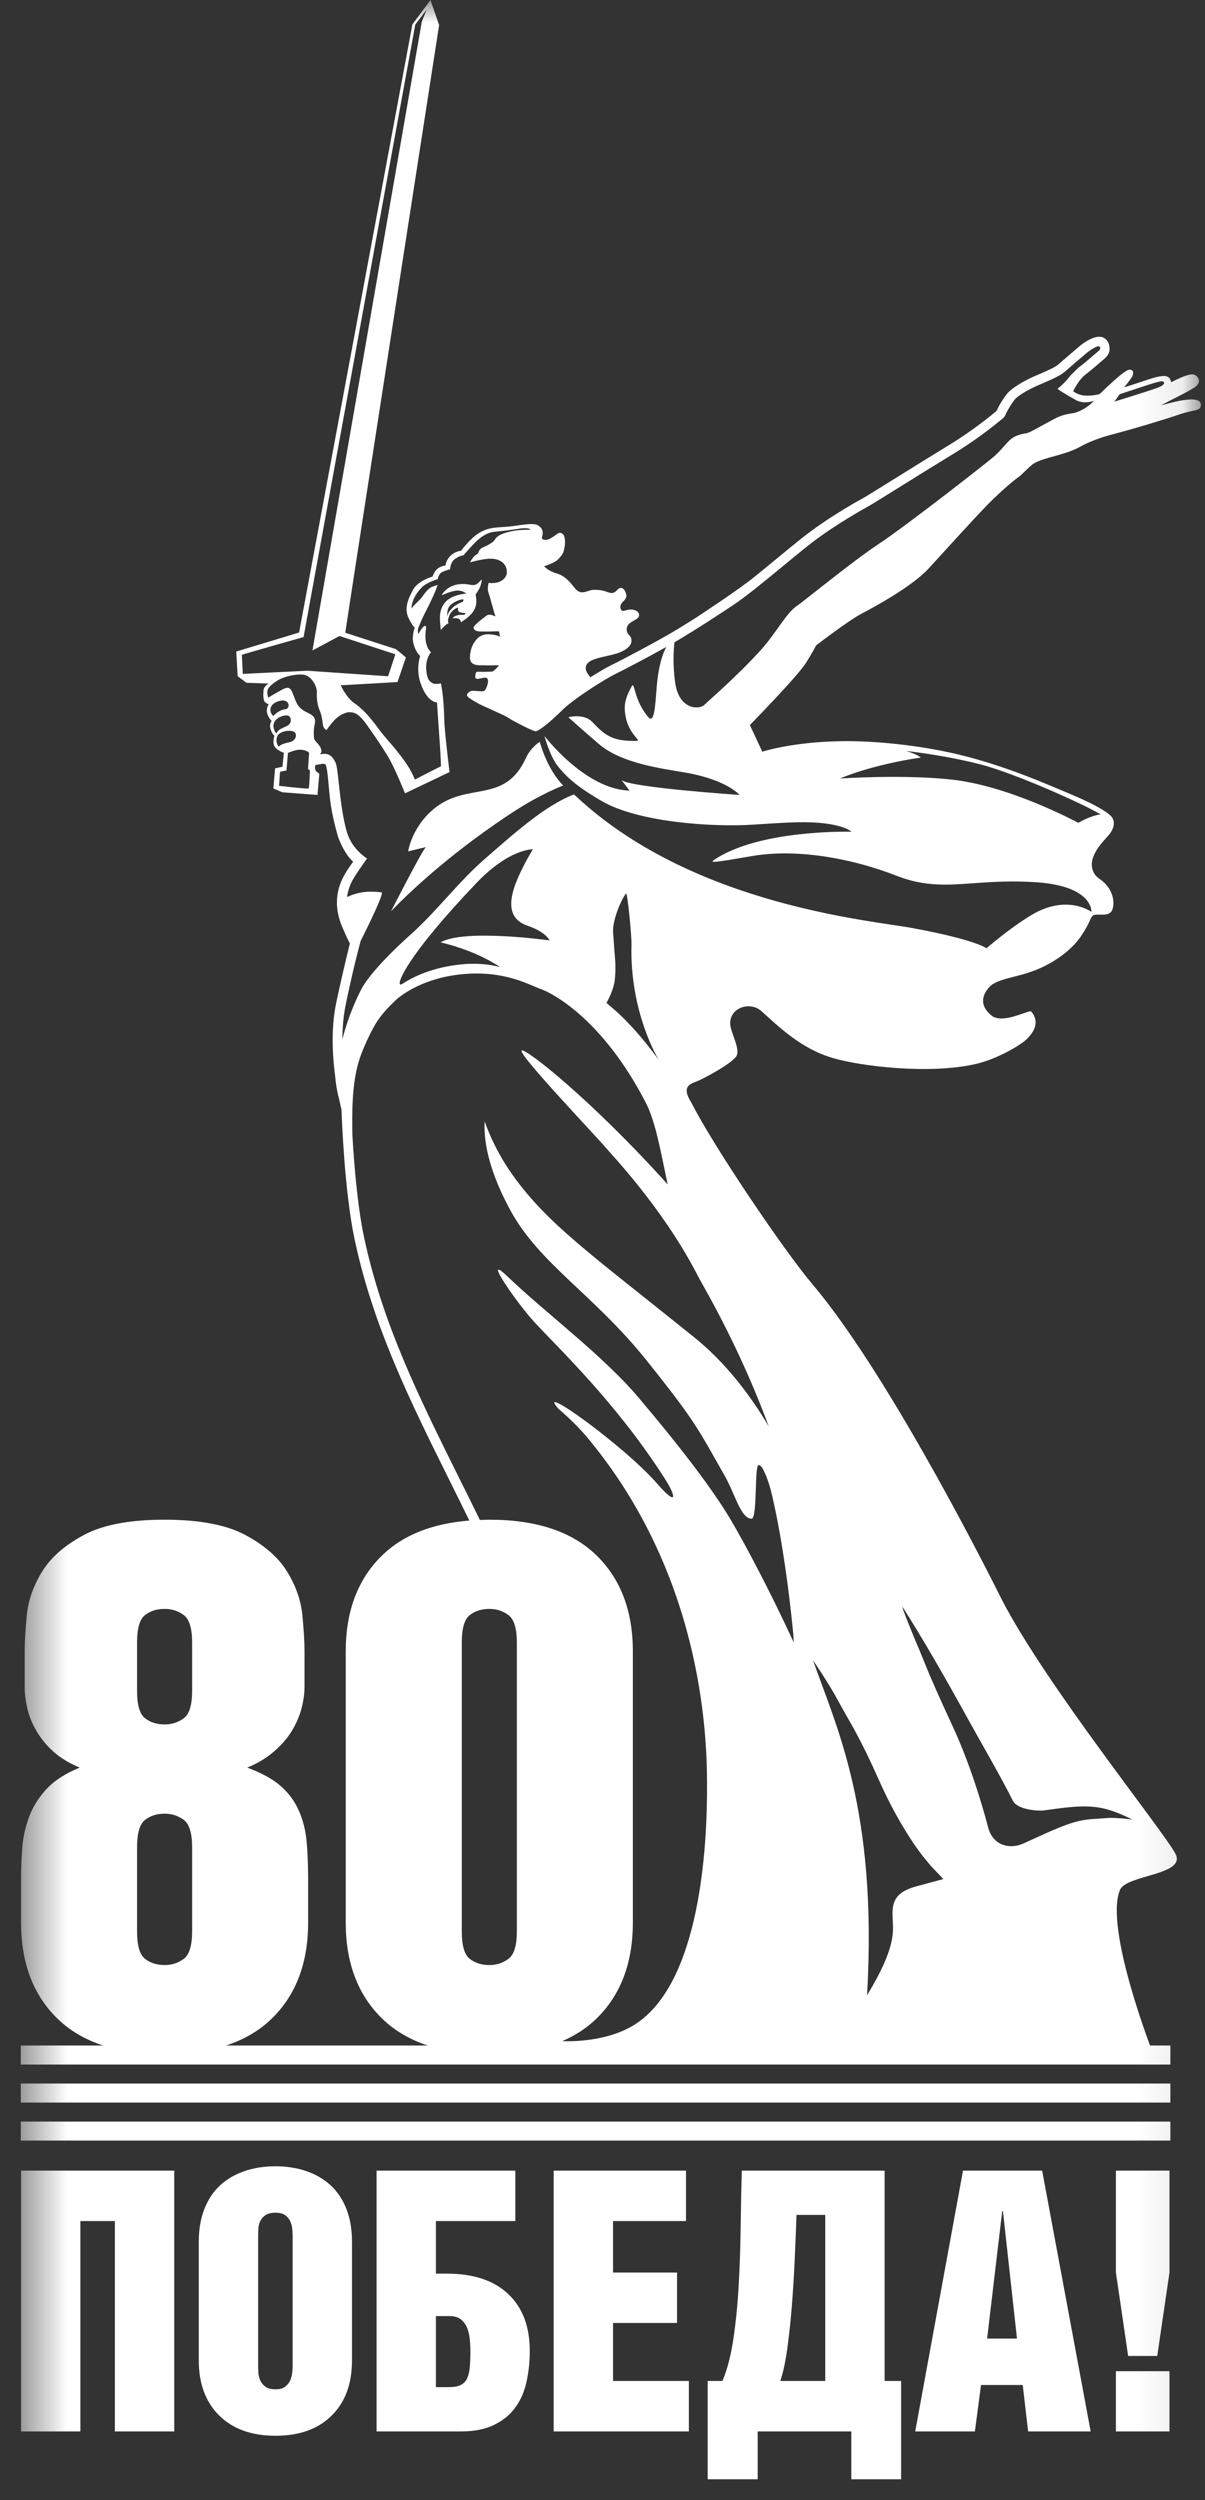 <svg width="27" height="56" viewBox="0 0 27 56" fill="none" xmlns="http://www.w3.org/2000/svg">
<rect x="0" y="0" width="27" height="56" fill="#333333" stroke="none"/>
<g clip-path="url(#clip0_935_15380)">
<mask id="mask0_935_15380" style="mask-type:luminance" maskUnits="userSpaceOnUse" x="0" y="0" width="27" height="56">
<path d="M26.909 0H0.465V56H26.909V0Z" fill="white"/>
</mask>
<g mask="url(#mask0_935_15380)">
<path d="M5.486 48.629C5.276 48.699 5.095 48.803 4.942 48.941C4.789 49.079 4.669 49.255 4.584 49.469C4.497 49.684 4.454 49.931 4.454 50.213V52.869C4.454 53.395 4.608 53.807 4.914 54.108C5.22 54.409 5.639 54.559 6.171 54.559C6.708 54.559 7.128 54.409 7.431 54.108C7.735 53.807 7.887 53.395 7.887 52.869V50.213C7.887 49.931 7.844 49.684 7.758 49.469C7.672 49.255 7.552 49.079 7.399 48.941C7.246 48.803 7.065 48.699 6.856 48.629C6.646 48.558 6.417 48.523 6.171 48.523C5.923 48.523 5.695 48.558 5.486 48.629ZM5.945 53.458C5.891 53.418 5.852 53.369 5.828 53.312C5.804 53.255 5.79 53.196 5.788 53.133C5.785 53.071 5.784 53.021 5.784 52.983V50.099C5.784 50.05 5.785 49.995 5.788 49.932C5.79 49.87 5.804 49.812 5.828 49.758C5.852 49.704 5.891 49.657 5.945 49.62C5.999 49.582 6.074 49.563 6.171 49.563C6.267 49.563 6.341 49.582 6.392 49.62C6.443 49.657 6.481 49.704 6.505 49.758C6.529 49.812 6.544 49.87 6.549 49.932C6.554 49.995 6.557 50.05 6.557 50.099V52.983C6.557 53.021 6.554 53.071 6.549 53.133C6.544 53.196 6.529 53.255 6.505 53.312C6.481 53.369 6.443 53.418 6.392 53.458C6.341 53.499 6.267 53.519 6.171 53.519C6.074 53.519 5.999 53.499 5.945 53.458ZM25.004 48.62V50.903L25.278 52.772H25.93L26.204 50.903V48.62H25.004ZM21.578 48.62L20.507 54.462H21.844L21.981 53.422H22.916L23.037 54.462H24.438L23.351 48.62H21.578ZM22.456 49.53H22.473L22.787 52.382H22.118L22.456 49.53ZM16.621 48.62C16.61 49.01 16.602 49.427 16.596 49.871C16.591 50.316 16.576 50.753 16.552 51.184C16.528 51.614 16.488 52.017 16.432 52.394C16.375 52.77 16.294 53.083 16.187 53.332H15.857V55.534H16.977V54.462H19.075V55.534H20.191V53.332H19.821V48.62H16.621ZM17.641 52.601C17.681 52.309 17.715 51.995 17.742 51.659C17.769 51.323 17.79 50.978 17.806 50.623C17.823 50.268 17.836 49.931 17.847 49.612H18.491V53.332H17.484C17.549 53.137 17.601 52.894 17.641 52.601ZM12.406 48.62V54.462H15.435V53.332H13.736V52.032H15.17V50.903H13.736V49.75H15.371V48.62H12.406ZM8.438 48.62V54.462H10.331C10.626 54.462 10.873 54.413 11.072 54.315C11.271 54.218 11.429 54.088 11.547 53.925C11.666 53.763 11.749 53.572 11.797 53.352C11.846 53.133 11.87 52.902 11.87 52.658C11.87 52.111 11.709 51.686 11.386 51.383C11.064 51.079 10.607 50.928 10.017 50.928H9.767V49.75H11.547V48.62H8.438ZM9.767 51.878H10.073C10.175 51.878 10.257 51.901 10.319 51.947C10.38 51.993 10.428 52.053 10.46 52.126C10.492 52.199 10.514 52.283 10.524 52.378C10.535 52.472 10.54 52.572 10.54 52.674C10.54 52.82 10.535 52.944 10.524 53.044C10.514 53.144 10.492 53.225 10.46 53.288C10.428 53.35 10.379 53.396 10.315 53.426C10.251 53.456 10.162 53.47 10.049 53.47H9.767V51.878ZM0.472 48.62V54.462H1.801V49.75H2.574V54.462H3.904V48.62H0.472ZM25.004 54.462H26.204V53.113H25.004V54.462Z" fill="white"/>
<path d="M9.644 0.004L9.639 0.008L9.639 0.01L9.24 0.547L6.702 14.168L5.294 14.594L5.325 15.147L5.517 15.289L5.522 15.294L6.022 15.311C5.978 15.337 5.913 15.382 5.905 15.461C5.897 15.541 5.891 15.694 5.946 15.735C6.001 15.776 6.022 15.773 6.022 15.773C6.022 15.773 5.95 15.88 5.991 15.993C6.032 16.107 6.087 16.148 6.087 16.148C6.087 16.148 6.025 16.218 6.063 16.334C6.102 16.45 6.15 16.479 6.15 16.479C6.15 16.479 6.092 16.648 6.162 16.735C6.231 16.823 6.361 16.861 6.361 16.861L6.329 17.175L6.164 17.209L6.125 17.661L6.325 17.746L7.114 17.806L7.155 17.331C7.155 17.331 7.083 17.282 7.071 17.257C7.057 17.231 7.057 17.183 7.061 17.139C7.098 17.131 7.164 17.117 7.226 17.109C7.27 17.104 7.292 17.113 7.309 17.157C7.345 17.296 7.364 17.62 7.391 17.87C7.425 18.176 7.496 18.465 7.575 18.747C7.579 18.763 7.713 19.13 7.913 19.302C7.859 19.375 7.781 19.485 7.722 19.589C7.427 20.111 7.572 20.56 7.7 20.834C7.741 20.934 7.788 21.033 7.84 21.133C7.746 21.499 7.58 22.232 7.527 22.494C7.417 23.05 7.449 23.643 7.509 24.098C7.524 24.271 7.551 24.446 7.595 24.603C7.621 24.73 7.643 24.82 7.652 24.852C7.657 25.016 7.717 26.68 7.944 27.753C8.359 29.713 9.195 31.395 10.08 33.175C10.225 33.468 10.371 33.762 10.516 34.059C9.685 34.126 9.034 34.383 8.568 34.834C8.021 35.364 7.747 36.082 7.747 36.988V43.065C7.747 43.972 8.021 44.69 8.568 45.22C9.114 45.749 9.913 46.014 10.964 46.014C11.477 46.014 11.93 45.95 12.323 45.823L12.296 45.935L12.52 45.937C12.512 45.938 12.505 45.939 12.497 45.94C12.497 45.94 16.304 45.961 19.855 45.98L25.516 46.014C25.521 46.014 25.526 46.012 25.531 46.011C25.689 46.012 25.797 46.012 25.842 46.013C25.842 46.013 24.736 43.199 25.095 42.333C25.238 41.989 26.597 42.004 26.336 41.519C26.047 40.985 23.443 37.752 22.454 35.844C22.426 35.791 20.018 30.908 18.204 28.766C17.559 28.003 15.979 25.665 15.49 24.696C15.265 24.343 15.456 24.28 15.605 24.225C15.744 24.174 16.449 23.8 16.511 23.635C16.573 23.472 16.382 23.136 16.364 22.965C16.323 22.573 16.802 22.418 17.058 22.646C17.416 22.964 17.925 23.481 18.654 23.697C19.283 23.884 20.846 24.074 21.881 23.828C22.372 23.711 22.863 23.404 22.973 23.305C23.224 23.081 23.275 22.855 23.106 22.657C23.089 22.637 22.975 22.685 22.83 22.733C22.628 22.8 22.363 22.867 22.216 22.747C21.802 22.41 22.195 22.076 22.232 22.052C22.511 21.876 22.901 21.889 23.391 21.647C23.917 21.386 24.153 21.073 24.221 20.972C24.431 20.659 24.425 20.56 24.485 20.511C24.519 20.483 24.581 20.485 24.649 20.487C24.761 20.49 24.89 20.493 24.93 20.358C24.968 20.23 24.955 20.025 24.801 19.835C24.67 19.673 24.548 19.676 24.485 19.493C24.376 19.177 24.712 18.857 24.843 18.705C24.961 18.568 24.982 18.421 24.931 18.335C24.93 18.329 24.902 18.171 23.98 17.785C23.503 17.585 22.571 17.169 21.533 16.914C20.579 16.68 19.537 16.59 18.843 16.602C17.734 16.62 17.081 16.838 17.081 16.838L16.802 16.241C16.802 16.241 17.873 15.146 18.057 14.851C18.242 14.555 18.285 14.457 18.285 14.457C18.285 14.457 19.013 13.898 19.306 13.745C19.599 13.592 20.446 13.132 20.815 12.726C21.184 12.322 21.89 11.544 22.151 11.281C22.411 11.019 22.704 10.767 22.802 10.701C22.9 10.636 23.067 10.44 23.166 10.381C23.408 10.238 23.861 10.196 24.198 10.009C24.534 9.823 24.88 9.742 24.996 9.712C25.284 9.637 26.047 9.413 26.42 9.285C26.758 9.168 26.9 9.214 26.909 9.078C26.928 8.795 26.124 9.057 26.013 9.08C26.116 9.025 26.208 8.976 26.244 8.958C26.384 8.887 26.508 8.826 26.572 8.79C26.773 8.677 26.832 8.648 26.858 8.568C26.879 8.501 26.843 8.431 26.767 8.395C26.698 8.363 26.548 8.418 26.425 8.473C26.323 8.519 26.24 8.565 26.239 8.56C26.229 8.483 26.186 8.424 26.088 8.422C25.974 8.421 25.828 8.466 25.616 8.538C25.423 8.604 25.229 8.665 25.186 8.677C25.294 8.547 25.326 8.497 25.326 8.497C25.326 8.497 25.428 8.379 25.375 8.304C25.36 8.284 25.323 8.272 25.28 8.287C25.188 8.32 25.021 8.466 24.737 8.732C24.701 8.765 24.685 8.792 24.63 8.83C24.523 8.859 24.325 8.877 24.221 8.847C24.138 8.824 24.083 8.793 24.046 8.763C24.051 8.756 24.164 8.504 24.335 8.379C24.445 8.298 24.749 8.034 24.776 8.008C24.881 7.897 24.864 7.811 24.856 7.751C24.846 7.681 24.807 7.617 24.753 7.579C24.57 7.451 24.253 7.703 24.217 7.732C24.144 7.792 23.813 8.075 23.709 8.167C23.634 8.233 23.418 8.325 23.275 8.386L23.191 8.422C23.013 8.5 22.788 8.616 22.622 8.76C22.509 8.858 22.372 9.11 22.329 9.205C22.236 9.284 21.798 9.645 21.27 9.966C20.87 10.21 20.444 10.475 20.075 10.705C19.799 10.876 19.556 11.028 19.385 11.132C19.352 11.15 18.575 11.565 17.933 12.081C17.737 12.238 17.547 12.395 17.366 12.544C17.215 12.669 17.073 12.785 16.938 12.894C16.558 13.209 15.702 13.761 15.607 13.829C15.48 13.909 15.348 13.991 15.197 14.084C14.792 14.332 13.937 14.782 13.699 14.898C13.606 14.943 13.439 15.039 13.254 15.155C13.248 15.159 13.241 15.162 13.235 15.166L13.23 15.169C13.182 15.117 13.134 15.045 13.127 15.001C13.091 14.772 13.407 14.744 13.744 14.659C13.968 14.602 14.151 14.491 14.149 14.352C14.148 14.223 14.072 14.242 14.049 14.148C13.993 13.929 14.276 13.91 14.314 13.809C14.327 13.773 14.321 13.702 14.232 13.671C14.143 13.642 14.099 13.648 13.976 13.683C13.911 13.702 13.863 13.581 13.94 13.498C14.017 13.414 14.053 13.388 14.027 13.297C13.992 13.171 13.916 13.151 13.869 13.181C13.822 13.211 13.783 13.294 13.688 13.282C13.593 13.27 13.55 13.211 13.312 13.211C13.264 13.211 13.219 13.225 13.176 13.239C13.091 13.267 13.011 13.295 12.92 13.216C12.837 13.146 12.726 12.918 12.476 12.846C12.284 12.791 12.191 12.685 12.191 12.685C12.191 12.685 12.426 12.609 12.499 12.535C12.636 12.396 12.626 12.358 12.649 12.262C12.66 12.221 12.697 11.914 12.529 11.937C12.486 11.943 12.339 12.086 12.244 12.092C12.149 12.098 12.135 12.068 12.149 12.015C12.181 11.9 12.147 11.834 12.068 11.775C11.958 11.695 11.66 11.769 11.404 11.795C11.151 11.82 10.956 11.796 10.719 11.948C10.516 12.079 10.334 12.335 10.334 12.335C10.334 12.335 10.153 12.348 10.041 12.513C9.984 12.596 9.983 12.668 9.983 12.668C9.983 12.668 9.814 12.675 9.735 12.822C9.691 12.903 9.693 12.915 9.693 12.915C9.693 12.915 9.369 13.004 9.258 13.205C9.136 13.425 9.052 13.64 9.16 13.855C9.25 14.033 9.294 14.059 9.294 14.059C9.294 14.059 9.22 14.233 9.264 14.411C9.312 14.611 9.401 14.676 9.414 14.694C9.401 14.741 9.323 14.992 9.418 15.285C9.565 15.736 9.792 15.736 9.792 15.736C9.792 15.736 9.827 16.278 9.851 16.606C9.876 16.933 9.881 17.164 9.881 17.164C9.876 17.162 9.298 17.461 9.298 17.461C9.298 17.461 9.221 17.289 9.163 17.195C8.942 16.837 8.633 16.533 8.504 16.353C8.374 16.173 8.2 15.958 8.091 15.874C8.066 15.846 8.023 15.807 7.946 15.755C7.758 15.629 7.634 15.35 7.634 15.35L8.906 15.278L9.095 14.725L8.872 14.54L7.736 14.173C7.931 12.875 9.839 0.562 9.839 0.562L9.645 0L9.644 0.004ZM5.419 14.668C5.47 14.646 6.802 14.27 6.802 14.27L9.305 0.55L9.56 0.214L9.451 0.488L7.001 14.57L7.607 14.246L8.859 14.656L8.696 15.148L6.887 15.024L5.441 15.095C5.436 15.015 5.422 14.763 5.419 14.668ZM15.132 15.313C15.069 14.9 15.093 14.556 15.113 14.387C15.185 14.345 15.252 14.305 15.309 14.27C15.727 14.014 15.999 13.838 16.416 13.561C16.715 13.363 17.08 13.062 17.503 12.714C17.684 12.565 17.873 12.408 18.068 12.252C18.694 11.749 19.478 11.33 19.491 11.322C19.669 11.214 19.913 11.062 20.188 10.891C20.557 10.661 20.983 10.396 21.382 10.153C21.991 9.782 22.468 9.373 22.488 9.356L22.517 9.317C22.583 9.166 22.698 8.99 22.745 8.94C22.858 8.821 23.126 8.688 23.277 8.623L23.36 8.587C23.534 8.513 23.75 8.42 23.851 8.332C23.954 8.241 24.282 7.961 24.354 7.902C24.447 7.826 24.588 7.741 24.629 7.758C24.632 7.76 24.689 7.788 24.621 7.857C24.617 7.86 24.31 8.127 24.208 8.202C24.159 8.238 24.116 8.279 24.077 8.323C24.037 8.359 23.999 8.396 23.972 8.429C23.796 8.652 23.683 8.702 23.701 8.715C23.858 8.824 24.068 8.938 24.068 8.938C24.221 9.039 24.393 9.019 24.512 8.978C24.374 9.13 24.163 9.238 24.04 9.255C23.84 9.282 23.734 9.326 23.621 9.385C23.313 9.546 23.073 9.694 22.997 9.705C22.604 9.761 22.607 9.917 22.292 10.208C22.162 10.329 20.294 11.785 19.697 12.179C19.1 12.573 17.992 13.482 17.873 13.559C17.619 13.721 17.393 14.18 17.039 14.57C16.498 15.165 15.845 15.723 15.788 15.783C15.752 15.82 15.684 15.846 15.604 15.846C15.427 15.846 15.194 15.719 15.132 15.313ZM25.089 8.83C25.089 8.83 25.422 8.719 25.594 8.663C26.029 8.521 26.063 8.522 26.081 8.568C26.102 8.62 25.991 8.665 25.933 8.687C25.79 8.743 25.06 8.967 24.967 8.997C25.019 8.938 25.036 8.894 25.089 8.83ZM9.453 13.155C9.566 13.041 9.809 12.972 9.809 12.972C9.809 12.972 9.82 12.854 9.915 12.81C9.984 12.778 10.084 12.751 10.084 12.751C10.084 12.751 10.092 12.599 10.179 12.533C10.266 12.467 10.315 12.453 10.385 12.437C10.572 12.233 10.786 11.938 11.079 11.911C11.3 11.891 11.525 11.861 11.626 11.843C11.654 11.838 11.86 11.809 11.886 11.866C11.709 11.865 11.489 11.875 11.282 11.949C11.112 12.009 11.106 12.075 11.059 12.123C11.011 12.17 10.91 12.224 10.863 12.242C10.815 12.26 10.762 12.29 10.738 12.332C10.714 12.374 10.726 12.397 10.667 12.427C10.607 12.457 10.53 12.597 10.53 12.597C10.53 12.597 10.837 12.509 11.003 12.514C11.229 12.519 11.364 12.645 11.357 12.831C11.353 12.931 11.232 13.092 10.949 13.056C10.949 13.056 10.913 13.18 10.942 13.264C10.968 13.341 11.021 13.53 11.049 13.633C11.053 13.652 11.059 13.671 11.064 13.69C11.066 13.697 11.067 13.702 11.067 13.702L11.068 13.703C11.078 13.734 11.088 13.763 11.096 13.79C11.105 13.815 11.084 13.801 11.048 13.786C11.003 13.768 10.932 13.749 10.867 13.816L10.751 13.904C10.694 13.956 10.594 14.035 10.613 14.075C10.633 14.114 10.656 14.133 10.712 14.141C10.763 14.148 11.042 14.147 11.124 14.14C11.144 14.141 11.164 14.143 11.184 14.144L11.183 14.145C11.181 14.146 11.192 14.195 11.206 14.264C11.106 14.207 10.917 14.204 10.913 14.208C10.86 14.207 10.812 14.225 10.762 14.251C10.677 14.295 10.579 14.433 10.55 14.57C10.493 14.831 10.548 14.916 10.842 14.901L10.844 14.902C10.98 14.909 11.048 14.902 11.154 14.902C11.162 14.902 11.172 14.901 11.181 14.9C11.115 14.995 11.033 15.042 11.033 15.042C11.033 15.042 10.968 15.045 10.94 15.046C10.868 15.051 10.813 15.049 10.771 15.048C10.706 15.045 10.674 15.042 10.667 15.064C10.611 15.235 10.692 15.213 10.78 15.193C10.841 15.178 10.905 15.163 10.928 15.214C10.951 15.268 10.914 15.388 10.869 15.46C10.848 15.493 10.771 15.486 10.694 15.479C10.629 15.473 10.565 15.467 10.535 15.486C10.395 15.575 10.466 15.613 10.69 15.743C10.849 15.834 11.29 16.009 11.384 16.075C11.479 16.141 11.96 16.392 12.007 16.38C12.158 16.34 12.572 15.934 12.583 15.922C12.851 15.648 13.573 15.202 13.794 15.094C13.973 15.007 14.503 14.73 14.93 14.491C14.842 14.652 14.751 14.929 14.713 15.405C14.681 15.839 14.657 16.214 14.527 16.064C14.203 15.69 14.221 15.257 14.159 15.366C13.996 15.657 13.976 15.811 14.017 16.043C14.091 16.466 14.397 16.595 14.256 16.596C13.732 16.603 13.569 16.486 13.271 16.172C13.082 15.972 12.735 16.066 12.735 16.066C12.735 16.066 13.028 16.329 13.417 16.664C13.914 17.091 14.768 17.205 15.334 17.301C16.287 17.462 16.57 17.806 16.57 17.806C16.57 17.806 14.132 17.642 13.928 17.474L14.105 17.709C13.109 17.681 12.201 16.487 12.201 16.487C12.201 16.487 12.312 16.919 12.494 17.154C12.752 17.487 13.082 17.709 13.481 17.942C14.3 18.421 15.973 18.531 16.876 18.471C17.23 18.448 17.613 18.423 17.867 18.418C18.845 18.397 19.079 18.63 19.079 18.63C19.079 18.63 16.985 18.57 15.98 19.276C15.863 19.357 16.44 19.241 16.88 19.17C17.901 19.004 19.123 19.238 20.087 19.616C20.738 19.87 21.237 19.825 21.875 19.779C22.254 19.753 22.682 19.726 23.22 19.762C24.502 19.848 24.455 20.426 24.455 20.426C24.455 20.426 23.909 20.016 23.108 20.498C22.621 20.791 22.103 21.241 22.103 21.241C22.103 21.241 21.887 21.056 20.447 20.788C19.532 20.618 15.629 20.289 13.01 17.931C12.955 17.881 12.906 17.835 12.861 17.794C12.201 18.046 11.484 18.7 10.853 19.248C10.288 19.738 9.807 20.383 9.238 20.9C9.238 20.9 8.359 21.667 8.102 22.147C8.042 22.258 7.81 22.724 7.672 23.282C7.673 23.035 7.691 22.781 7.74 22.538C7.793 22.27 7.847 22.034 7.893 21.832C7.95 21.579 8.02 21.305 8.081 21.077C8.234 20.773 8.615 19.997 8.55 19.989C8.415 19.971 8.198 19.957 7.999 20.012C7.909 20.036 7.835 20.065 7.775 20.094C7.792 19.97 7.831 19.837 7.91 19.697C7.999 19.54 8.224 19.23 8.224 19.23C8.224 19.23 7.89 19.029 7.776 18.649C7.674 18.307 7.626 17.865 7.591 17.542C7.562 17.271 7.546 17.138 7.514 17.073C7.46 16.963 7.386 16.865 7.22 16.889C7.204 16.891 7.187 16.894 7.169 16.897C7.186 16.874 7.201 16.851 7.202 16.834C7.206 16.701 7.054 16.615 7.04 16.549C7.023 16.471 7.029 16.314 7.05 16.229C7.119 15.942 6.801 16.018 6.663 15.775C6.532 15.542 6.561 15.315 6.327 15.444C6.239 15.493 6.078 15.58 6.013 15.627C5.949 15.452 6.018 15.39 6.153 15.284L6.154 15.284C6.182 15.265 6.217 15.243 6.237 15.231C6.423 15.127 6.698 15.092 6.813 15.115C6.993 15.152 7.105 15.383 7.1 15.504C7.095 15.626 7.104 15.78 7.162 15.911C7.219 16.042 7.224 16.178 7.239 16.251C7.253 16.324 7.316 16.353 7.316 16.353C7.485 16.113 7.602 15.996 7.807 15.952C7.921 15.959 8.014 15.935 8.25 16.279C8.296 16.345 8.525 16.665 8.689 16.938C8.852 17.209 9.075 17.77 9.075 17.77L10.072 17.294C10.072 17.294 9.959 16.361 9.955 16.142C9.945 15.57 9.878 15.306 9.878 15.306C9.878 15.306 9.752 15.339 9.688 15.3C9.661 15.282 9.596 15.259 9.567 15.119C9.494 14.774 9.659 14.61 9.659 14.61C9.56 14.524 9.508 14.339 9.543 14.102C9.568 13.933 9.45 14.05 9.379 14.198C9.355 14.164 9.356 14.104 9.386 14.03C9.512 13.711 9.697 13.432 9.805 13.104C9.805 13.104 9.739 13.12 9.677 13.146C9.615 13.171 9.536 13.254 9.462 13.366C9.411 13.442 9.287 13.532 9.219 13.632C9.217 13.623 9.216 13.394 9.453 13.155ZM6.066 15.951C6.016 15.754 6.252 15.697 6.313 15.691C6.354 15.687 6.414 15.692 6.45 15.743C6.465 15.763 6.477 15.807 6.453 15.849C6.427 15.896 6.377 15.882 6.325 15.901C6.225 15.938 6.157 16.002 6.122 16.038C6.096 16.014 6.071 15.968 6.066 15.951ZM6.136 16.321C6.077 16.114 6.319 16.033 6.369 16.029C6.409 16.026 6.472 16.01 6.503 16.072C6.516 16.099 6.545 16.206 6.421 16.265C6.301 16.322 6.263 16.332 6.221 16.383C6.212 16.395 6.195 16.422 6.196 16.428C6.172 16.411 6.156 16.389 6.136 16.321ZM6.198 16.617C6.186 16.483 6.246 16.447 6.246 16.447C6.246 16.447 6.324 16.362 6.499 16.37C6.617 16.376 6.631 16.429 6.631 16.478C6.631 16.546 6.565 16.613 6.478 16.628C6.395 16.642 6.254 16.687 6.25 16.729C6.231 16.706 6.202 16.665 6.198 16.617ZM6.253 17.602L6.274 17.287L6.419 17.258L6.452 16.864C6.499 16.846 6.569 16.819 6.604 16.81C6.813 16.753 6.926 16.859 6.926 16.859L6.902 17.228L6.945 17.257C6.945 17.257 6.931 17.631 6.917 17.66C6.916 17.662 6.907 17.663 6.893 17.663C6.774 17.663 6.253 17.602 6.253 17.602ZM20.635 16.968C20.556 16.91 20.439 16.861 20.301 16.82C20.93 16.895 21.505 17.002 21.974 17.123C22.431 17.24 23.394 17.611 24.348 18.074C24.409 18.104 24.558 18.185 24.662 18.241C24.433 18.269 24.16 18.431 24.16 18.431C24.16 18.431 22.646 17.606 21.324 17.462C20.23 17.342 18.823 17.438 18.823 17.438C18.823 17.438 19.477 17.141 20.635 16.968ZM10.676 19.778C11.413 19.005 11.94 19.023 11.94 19.023C11.94 19.023 11.575 19.616 11.485 20.012C11.406 20.357 11.473 20.618 11.829 20.739C12.237 20.878 12.314 21.064 12.314 21.064C12.314 21.064 10.401 20.798 9.87 21.109C9.87 21.109 10.611 21.262 11.205 21.662C11.162 21.655 10.808 21.534 10.204 21.617C9.622 21.697 9.236 21.894 9.011 22.04C8.998 22.049 8.987 22.053 8.978 22.053C8.871 22.053 9.114 21.415 10.676 19.778ZM13.59 22.461C13.632 22.39 13.753 22.154 13.775 21.952C13.798 21.734 13.79 21.555 13.775 21.391C13.759 21.227 13.749 21.002 13.739 20.917C13.704 20.613 13.957 20.072 14.032 20.012C14.075 20.105 14.154 21.01 14.15 21.143C14.103 22.683 14.761 23.743 14.761 23.743C14.059 22.779 13.605 22.501 13.59 22.461ZM10.273 33.077C9.395 31.309 8.565 29.64 8.156 27.707C8.007 27.004 7.931 26.041 7.896 25.427C7.888 24.922 7.881 24.28 8.048 23.745C8.097 23.587 8.233 23.254 8.388 22.981C8.542 22.708 8.734 22.535 8.842 22.426C8.958 22.309 9.469 21.902 10.374 21.82C11.303 21.735 11.837 22.053 12.116 22.153C12.387 22.249 13.503 22.832 14.466 24.691C14.694 25.132 14.803 25.797 14.961 26.531C13.254 24.633 11.743 23.444 11.686 23.533C11.622 23.633 13.435 25.533 13.576 25.71C13.658 25.814 14.797 26.992 15.584 28.477C15.586 28.48 15.587 28.483 15.589 28.486C15.627 28.562 15.666 28.637 15.709 28.712C16.353 29.846 16.848 30.931 17.226 31.952C16.773 31.186 16.217 30.487 15.548 29.949C13.225 28.079 12.281 27.426 11.496 26.333C11.042 25.701 10.86 25.115 10.86 25.115C10.831 25.628 10.99 26.281 11.422 27.085C12.081 28.311 13.293 28.982 14.484 30.468C15.591 31.849 15.645 32.012 16.247 33.072C16.462 33.45 16.6 34.018 16.84 34.018C16.977 34.018 16.899 32.791 17.002 32.815C17.062 32.828 17.1 32.914 17.123 32.963C17.251 33.226 17.309 33.531 17.37 33.816C17.461 34.244 17.532 34.677 17.595 35.11C17.661 35.566 17.718 36.024 17.763 36.483C17.769 36.538 17.774 36.593 17.779 36.648C17.783 36.693 17.775 36.769 17.793 36.808C17.249 35.623 16.664 34.53 16.359 34.018C15.759 33.01 14.566 31.615 14.351 31.356C13.547 30.386 12.231 29.416 11.379 28.599C10.767 28.012 11.585 29.195 11.975 29.616C12.526 30.211 13.791 31.404 14.874 33.085C15.181 33.562 15.164 33.737 14.729 33.237C13.972 32.369 11.956 30.934 12.518 31.561C12.518 31.561 12.873 31.855 13.161 32.201C15.701 35.246 15.842 38.774 15.842 39.95C15.853 41.865 15.556 44.486 14.24 45.337C13.608 45.746 12.751 45.727 12.597 45.72C12.889 45.594 13.145 45.428 13.36 45.22C13.906 44.69 14.18 43.972 14.18 43.065V36.988C14.18 36.082 13.906 35.364 13.36 34.834C12.813 34.304 12.014 34.04 10.964 34.04C10.891 34.04 10.822 34.044 10.752 34.046C10.593 33.72 10.433 33.397 10.273 33.077ZM22.143 40.94C21.992 40.368 21.728 39.492 21.337 38.648C20.72 37.313 20.79 37.395 20.519 36.768C20.473 36.662 20.164 35.903 20.227 36.001C20.645 36.652 21.162 37.546 21.709 38.54C21.902 38.893 22.41 39.767 22.693 40.331C22.805 40.554 23.307 40.563 23.371 40.554C24.323 40.422 24.64 40.388 25.373 40.757C25.373 40.757 25.304 40.748 25.209 40.738C25.087 40.726 24.921 40.713 24.805 40.723C24.305 40.761 24.193 40.727 23.45 41.057C23.344 41.104 23.14 41.197 22.932 41.292C22.843 41.332 22.749 41.353 22.658 41.353C22.429 41.353 22.217 41.221 22.143 40.94ZM10.525 43.876C10.406 43.783 10.347 43.578 10.347 43.261V36.793C10.347 36.476 10.406 36.271 10.525 36.178C10.644 36.084 10.791 36.038 10.964 36.038C11.126 36.038 11.269 36.084 11.394 36.178C11.518 36.271 11.581 36.476 11.581 36.793V43.261C11.581 43.578 11.518 43.783 11.394 43.876C11.269 43.969 11.126 44.016 10.964 44.016C10.791 44.016 10.644 43.969 10.525 43.876ZM18.217 37.189C18.217 37.189 18.561 37.691 18.767 38.073C19.073 38.64 19.22 38.809 19.731 39.953C20.008 40.573 20.369 41.175 20.646 41.535C20.734 41.649 20.809 41.736 20.867 41.806L21.138 42.089L20.503 42.261C20.482 42.267 20.46 42.275 20.437 42.282C19.976 42.435 19.991 42.721 20.002 42.989C20.012 43.247 20.089 43.607 19.428 44.692C19.667 40.531 18.727 38.657 18.217 37.189ZM10.565 13.104C10.057 12.992 9.895 13.332 9.895 13.332C10.101 13.256 10.272 13.162 10.449 13.295C10.331 13.307 10.097 13.345 9.972 13.494C9.805 13.692 9.867 13.941 9.875 14.102C9.876 14.13 9.962 13.989 10.05 13.965C10.033 13.905 10.035 13.883 10.058 13.816C10.088 13.71 10.178 13.633 10.263 13.608C10.253 13.736 10.311 13.715 10.434 13.734C10.424 13.747 10.414 13.759 10.404 13.772C10.389 13.772 10.373 13.772 10.357 13.772C10.325 13.772 10.294 13.772 10.264 13.779C10.223 13.789 10.175 13.798 10.138 13.851C10.252 13.834 10.327 13.859 10.324 13.943C10.594 13.763 10.723 13.62 10.656 13.317C10.736 13.203 10.786 13.118 10.796 12.976C10.712 13.06 10.686 13.115 10.565 13.104ZM10.08 13.568C10.154 13.485 10.293 13.436 10.336 13.428C10.38 13.42 10.387 13.433 10.387 13.433C10.383 13.448 10.379 13.462 10.374 13.477C10.374 13.477 10.218 13.537 10.154 13.601C10.09 13.666 10.051 13.71 10.041 13.744C10.031 13.778 10.023 13.798 10.023 13.798C10.023 13.798 10.005 13.65 10.08 13.568ZM11.787 16.973C11.305 18.033 10.467 17.488 9.708 18.129C9.218 18.544 9.146 19.071 9.146 19.071C9.146 19.071 9.357 19.016 9.542 18.975C9.453 19.056 8.781 20.378 8.761 20.411C8.741 20.444 9.7 19.368 11.483 18.198C12.124 17.777 12.62 17.595 12.62 17.595C12.249 17.221 12.094 16.616 12.094 16.616C12.094 16.616 11.893 16.739 11.787 16.973ZM1.877 34.384C1.449 34.613 1.138 34.886 0.943 35.203C0.748 35.52 0.634 35.844 0.601 36.177C0.569 36.51 0.553 36.781 0.553 36.988V37.791C0.553 37.933 0.572 38.089 0.61 38.258C0.647 38.427 0.715 38.597 0.813 38.765C0.91 38.935 1.037 39.091 1.194 39.232C1.351 39.374 1.549 39.495 1.787 39.593C1.463 39.724 1.211 39.888 1.032 40.084C0.853 40.281 0.723 40.494 0.642 40.723C0.561 40.952 0.512 41.184 0.496 41.419C0.48 41.654 0.472 41.875 0.472 42.083V43.065C0.472 43.972 0.745 44.69 1.292 45.22C1.839 45.749 2.638 46.014 3.688 46.014C4.738 46.014 5.537 45.749 6.084 45.22C6.631 44.69 6.904 43.972 6.904 43.065V42.083C6.904 41.788 6.893 41.515 6.872 41.264C6.85 41.013 6.793 40.78 6.701 40.568C6.609 40.355 6.474 40.169 6.295 40.01C6.117 39.853 5.865 39.713 5.54 39.593C5.778 39.495 5.981 39.372 6.149 39.224C6.317 39.077 6.449 38.921 6.547 38.758C6.645 38.594 6.715 38.427 6.758 38.258C6.802 38.089 6.823 37.933 6.823 37.791V36.988C6.823 36.781 6.807 36.51 6.775 36.177C6.742 35.844 6.628 35.52 6.433 35.203C6.238 34.886 5.927 34.613 5.499 34.384C5.071 34.154 4.468 34.04 3.688 34.04C2.908 34.04 2.304 34.154 1.877 34.384ZM3.249 38.487C3.13 38.394 3.071 38.19 3.071 37.873V36.792C3.071 36.475 3.13 36.27 3.249 36.177C3.368 36.084 3.515 36.038 3.688 36.038C3.85 36.038 3.994 36.084 4.119 36.177C4.243 36.27 4.305 36.475 4.305 36.792V37.873C4.305 38.19 4.243 38.394 4.119 38.487C3.994 38.58 3.85 38.626 3.688 38.626C3.515 38.626 3.368 38.58 3.249 38.487ZM3.249 43.876C3.13 43.783 3.071 43.577 3.071 43.259V41.382C3.071 41.064 3.13 40.858 3.249 40.765C3.368 40.672 3.515 40.625 3.688 40.625C3.85 40.625 3.994 40.672 4.119 40.765C4.243 40.858 4.305 41.064 4.305 41.382V43.259C4.305 43.577 4.243 43.783 4.119 43.876C3.994 43.969 3.85 44.016 3.688 44.016C3.515 44.016 3.368 43.969 3.249 43.876Z" fill="white"/>
<path d="M0.465 45.818V45.909V46.244H26.224V45.909V45.818H0.465Z" fill="white"/>
<path d="M0.465 46.67V46.761V47.096H26.224V46.761V46.67H0.465Z" fill="white"/>
<path d="M0.465 47.522V47.613V47.947H26.224V47.613V47.522H0.465Z" fill="white"/>
</g>
</g>
<defs>
<clipPath id="clip0_935_15380">
<rect width="26.444" height="56" fill="white" transform="translate(0.465)"/>
</clipPath>
</defs>
</svg>

